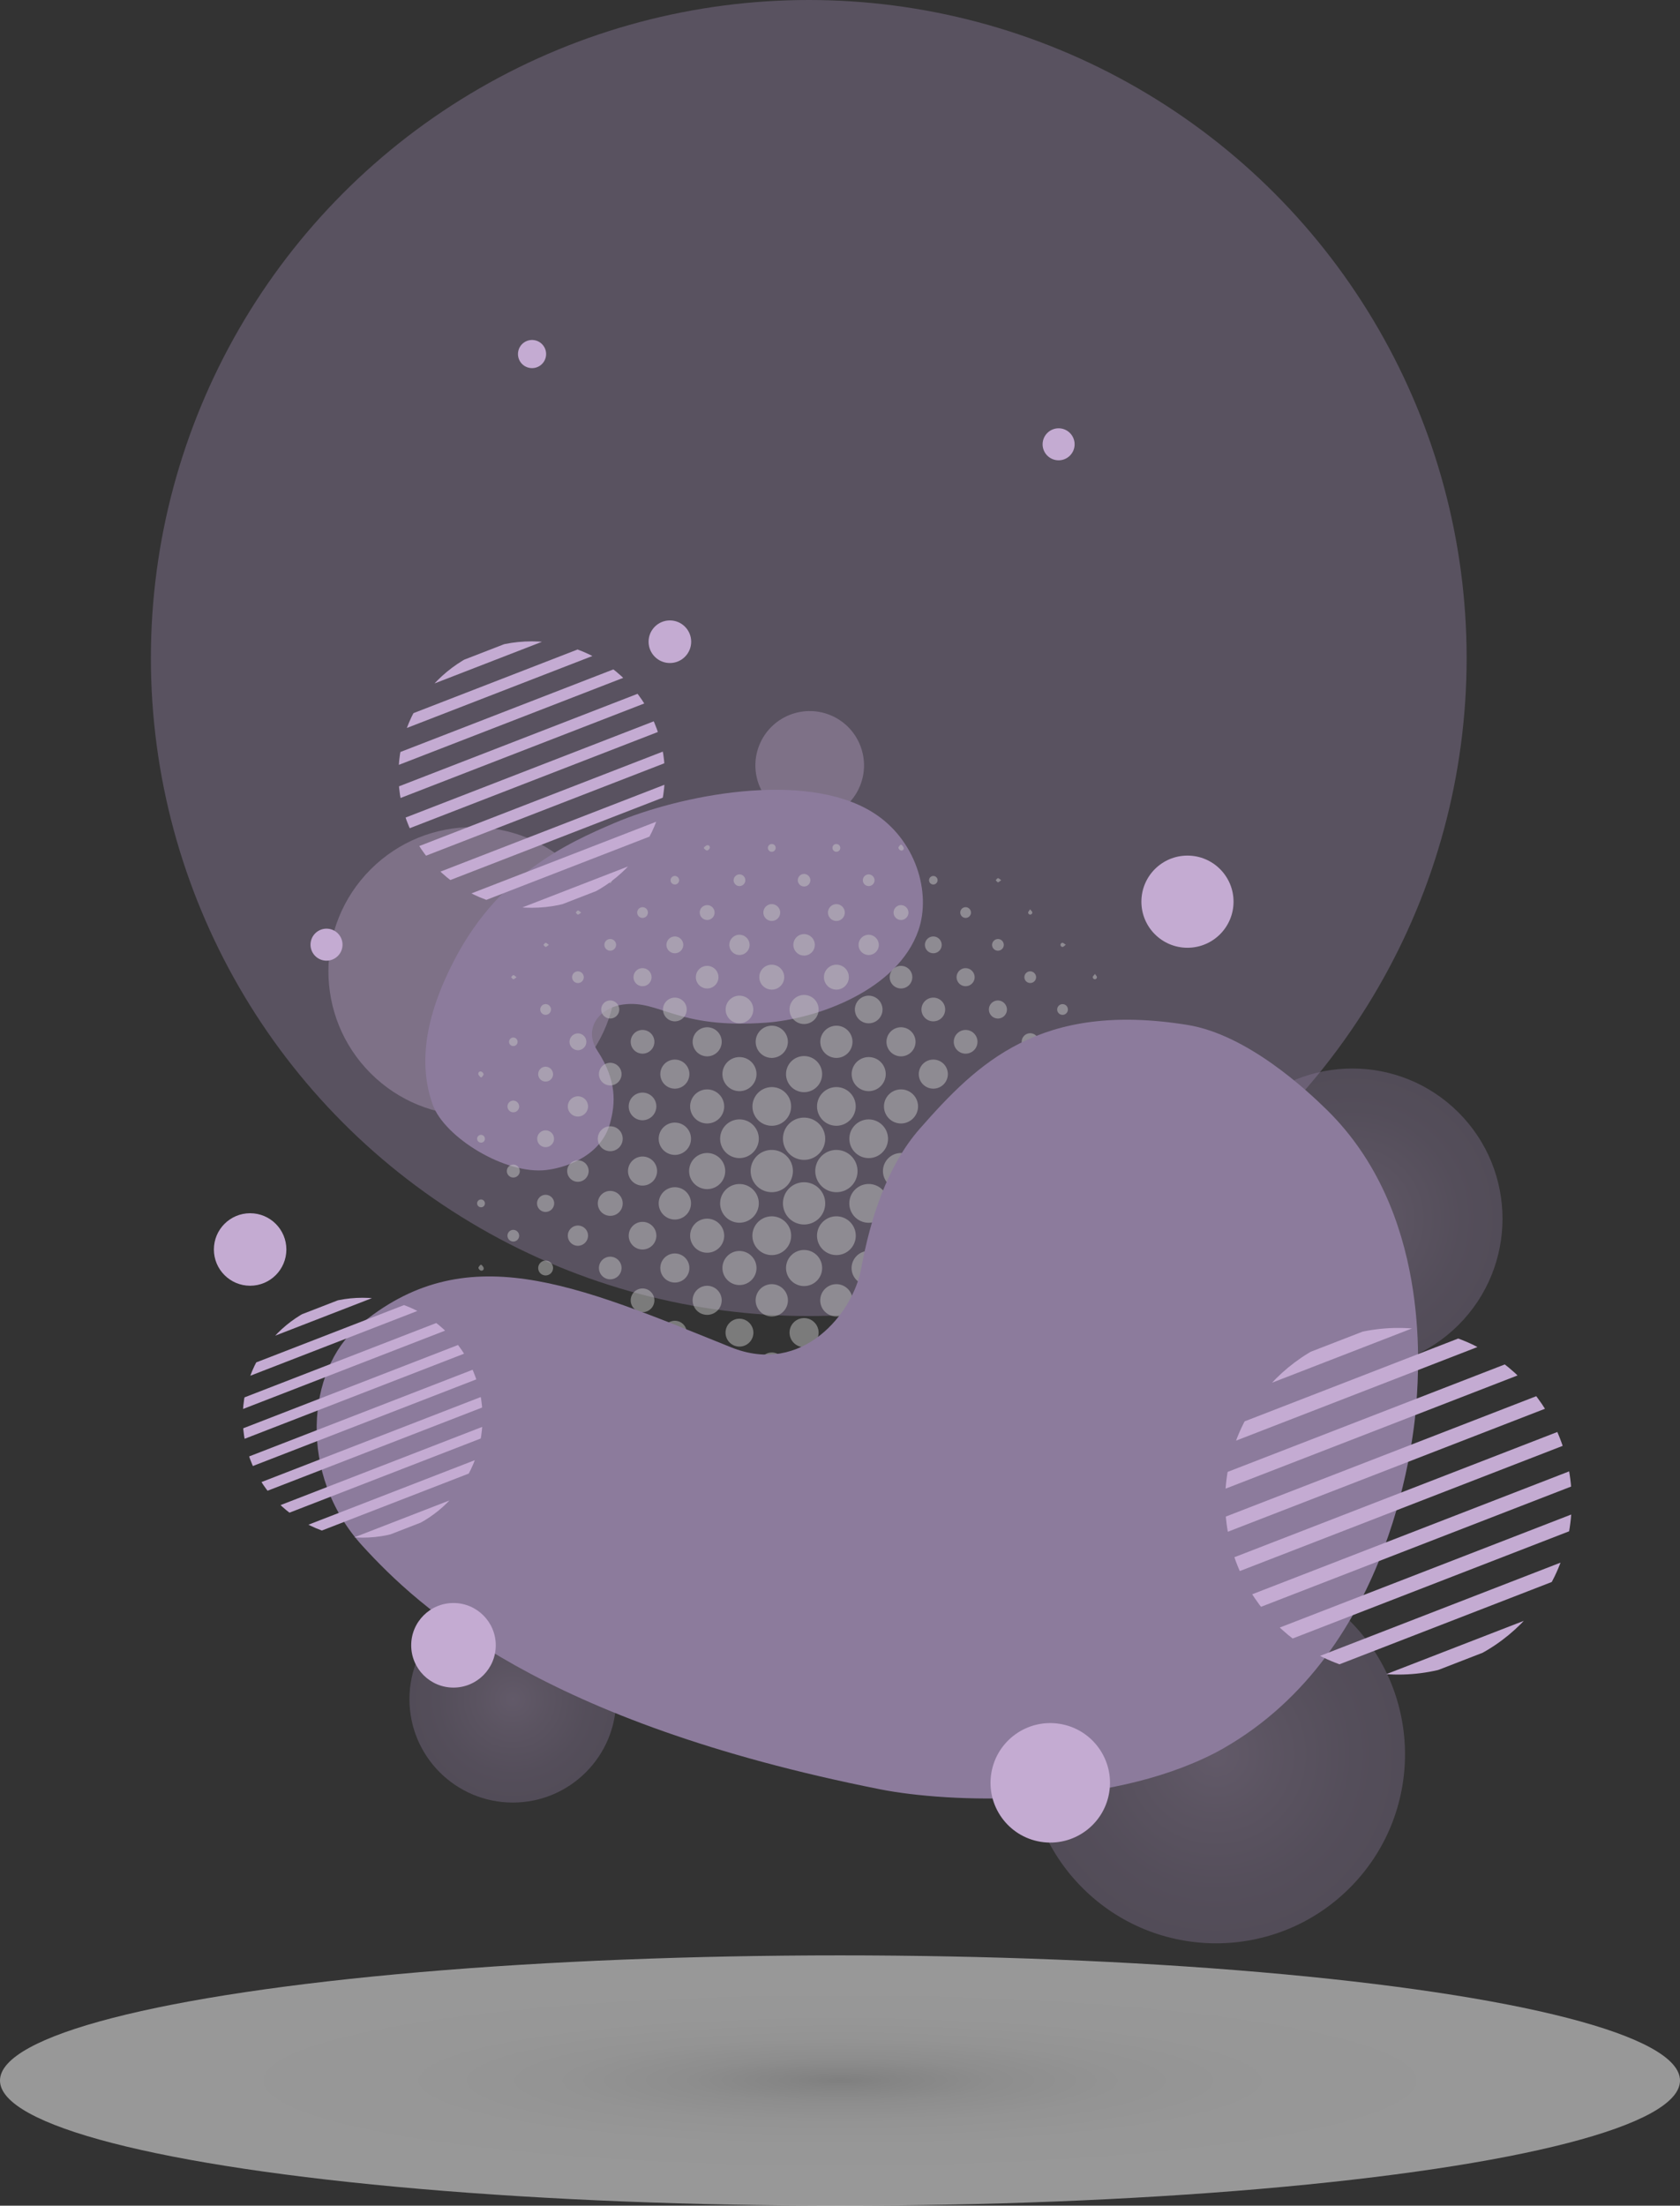 <?xml version="1.0" encoding="UTF-8"?> <svg xmlns="http://www.w3.org/2000/svg" xmlns:xlink="http://www.w3.org/1999/xlink" width="472.431" height="620.116" viewBox="0 0 472.431 620.116"><rect x="0" y="0" width="472.431" height="620.116" fill="#333333" stroke="none"/><defs><radialGradient id="radial-gradient" cx="236.215" cy="35.184" r="1586.151" gradientTransform="translate(201.032 34.403) scale(0.149 0.022)" gradientUnits="userSpaceOnUse"><stop offset="0" stop-color="#ccc"></stop><stop offset="0.06" stop-color="#d7d7d7"></stop><stop offset="0.182" stop-color="#e9e9e9"></stop><stop offset="0.33" stop-color="#f5f5f5"></stop><stop offset="0.53" stop-color="#fcfcfc"></stop><stop offset="1" stop-color="#fff"></stop></radialGradient><radialGradient id="radial-gradient-2" cx="29.06" cy="29.06" r="29.06" gradientUnits="userSpaceOnUse"><stop offset="0" stop-color="#baa2cd"></stop><stop offset="0.324" stop-color="#a691b7"></stop><stop offset="0.729" stop-color="#9280a3"></stop><stop offset="1" stop-color="#8c7b9c"></stop></radialGradient><radialGradient id="radial-gradient-3" cx="53.123" cy="53.123" r="53.123" gradientTransform="translate(53.123 -22.004) rotate(45)" xlink:href="#radial-gradient-2"></radialGradient><radialGradient id="radial-gradient-4" cx="42.226" cy="42.226" r="42.226" gradientTransform="translate(42.226 -17.49) rotate(45)" xlink:href="#radial-gradient-2"></radialGradient><radialGradient id="radial-gradient-5" cx="-801.205" cy="-1395.792" r="203.936" gradientTransform="translate(-252.727 -438.35) scale(0.765 0.765)" xlink:href="#radial-gradient-2"></radialGradient><radialGradient id="radial-gradient-6" cx="-722.376" cy="-2406.111" r="584.403" gradientTransform="translate(-272.091 -884.59) scale(0.707 0.707)" xlink:href="#radial-gradient-2"></radialGradient><clipPath id="clip-path"><circle id="Ellipse_29" data-name="Ellipse 29" cx="37.45" cy="37.45" r="37.45" fill="none"></circle></clipPath><clipPath id="clip-path-2"><circle id="Ellipse_30" data-name="Ellipse 30" cx="33.72" cy="33.72" r="33.72" fill="none"></circle></clipPath><clipPath id="clip-path-3"><circle id="Ellipse_31" data-name="Ellipse 31" cx="48.728" cy="48.728" r="48.728" fill="none"></circle></clipPath></defs><g id="bgProd2" transform="translate(-372.569 -2598)"><circle id="Ellipse_22" data-name="Ellipse 22" cx="185" cy="185" r="185" transform="translate(415 2598)" fill="rgba(179,155,202,0.3)"></circle><g id="Group_100" data-name="Group 100" transform="translate(364.219 2506.965)"><g id="Layer_4" data-name="Layer 4" transform="translate(8.35 640.784)"><ellipse id="Ellipse_23" data-name="Ellipse 23" cx="236.215" cy="35.184" rx="236.215" ry="35.184" opacity="0.5" fill="url(#radial-gradient)"></ellipse></g><g id="Layer_3" data-name="Layer 3" transform="translate(83.912 285.968)"><circle id="Ellipse_24" data-name="Ellipse 24" cx="29.06" cy="29.06" r="29.06" transform="translate(39.58 253.726)" opacity="0.35" fill="url(#radial-gradient-2)"></circle><circle id="Ellipse_25" data-name="Ellipse 25" cx="53.123" cy="53.123" r="53.123" transform="translate(191.288 298.297) rotate(-45)" opacity="0.35" fill="url(#radial-gradient-3)"></circle><circle id="Ellipse_26" data-name="Ellipse 26" cx="42.226" cy="42.226" r="42.226" transform="translate(245.013 147.702) rotate(-45)" opacity="0.35" fill="url(#radial-gradient-4)"></circle><circle id="Ellipse_27" data-name="Ellipse 27" cx="40.542" cy="40.542" r="40.542" transform="translate(0 78.156) rotate(-45)" fill="#c4abd2" opacity="0.35"></circle><circle id="Ellipse_28" data-name="Ellipse 28" cx="15.277" cy="15.277" r="15.277" transform="matrix(0.416, -0.909, 0.909, 0.416, 131.892, 27.786)" fill="#c4abd2" opacity="0.35"></circle></g><g id="Layer_2" data-name="Layer 2" transform="translate(76.611 271.35)"><path id="Path_414" data-name="Path 414" d="M327.4,477.726c17.889-7.63,53.351-14.993,72.618-2.964,12.164,7.595,16.465,22.587,12.844,33.1-5.792,16.816-28.456,24.961-42.819,26.012-25.294,1.85-29.863-6.44-40.11-5.122-6.766.87-11.469,6.726-7.345,13.033,5.509,8.424,5.08,14.805,3.513,20.462-2.332,8.413-11.2,12.229-17.831,13.047-11.511,1.419-28.667-9.138-32-18.344-5.566-15.369,1.366-31.125,5.074-38.709C293.872,492.6,313.789,483.53,327.4,477.726Z" transform="translate(-222.837 -426.671)" fill="url(#radial-gradient-5)"></path><g id="Group_92" data-name="Group 92" transform="translate(65.911 56.982)" opacity="0.5"><g id="Group_91" data-name="Group 91"><path id="Path_415" data-name="Path 415" d="M523.849,705.33a5.939,5.939,0,1,1,5.933-5.964A5.9,5.9,0,0,1,523.849,705.33Z" transform="translate(-422.814 -607.448)" fill="#c4c4c4"></path><path id="Path_416" data-name="Path 416" d="M503.645,713.645a5.939,5.939,0,1,1-5.933,5.964A5.9,5.9,0,0,1,503.645,713.645Z" transform="translate(-411.707 -618.556)" fill="#c4c4c4"></path><path id="Path_417" data-name="Path 417" d="M483.48,693.452a5.939,5.939,0,1,1-5.961,5.937A5.9,5.9,0,0,1,483.48,693.452Z" transform="translate(-400.6 -607.448)" fill="#c4c4c4"></path><path id="Path_418" data-name="Path 418" d="M503.655,673.259a5.939,5.939,0,1,1-5.943,5.954A5.9,5.9,0,0,1,503.655,673.259Z" transform="translate(-411.707 -596.34)" fill="#c4c4c4"></path><path id="Path_419" data-name="Path 419" d="M489.507,740.4a5.449,5.449,0,1,1-5.409-5.468A5.459,5.459,0,0,1,489.507,740.4Z" transform="translate(-401.2 -630.263)" fill="#c4c4c4"></path><path id="Path_420" data-name="Path 420" d="M529.892,740.34a5.448,5.448,0,1,1-5.466-5.412A5.46,5.46,0,0,1,529.892,740.34Z" transform="translate(-423.414 -630.263)" fill="#c4c4c4"></path><path id="Path_421" data-name="Path 421" d="M550.084,720.193a5.449,5.449,0,1,1-5.42-5.458A5.46,5.46,0,0,1,550.084,720.193Z" transform="translate(-434.521 -619.155)" fill="#c4c4c4"></path><path id="Path_422" data-name="Path 422" d="M463.866,685.249a5.437,5.437,0,1,1,5.451-5.441A5.467,5.467,0,0,1,463.866,685.249Z" transform="translate(-390.107 -596.955)" fill="#c4c4c4"></path><path id="Path_423" data-name="Path 423" d="M463.89,725.635a5.437,5.437,0,1,1,5.427-5.465A5.467,5.467,0,0,1,463.89,725.635Z" transform="translate(-390.107 -619.17)" fill="#c4c4c4"></path><path id="Path_424" data-name="Path 424" d="M524.491,665.057a5.437,5.437,0,1,1,5.4-5.489A5.468,5.468,0,0,1,524.491,665.057Z" transform="translate(-423.429 -585.848)" fill="#c4c4c4"></path><path id="Path_425" data-name="Path 425" d="M484.074,654.184a5.437,5.437,0,1,1-5.438,5.454A5.467,5.467,0,0,1,484.074,654.184Z" transform="translate(-401.214 -585.848)" fill="#c4c4c4"></path><path id="Path_426" data-name="Path 426" d="M550.087,679.83a5.437,5.437,0,1,1-5.438-5.454A5.467,5.467,0,0,1,550.087,679.83Z" transform="translate(-434.536 -596.955)" fill="#c4c4c4"></path><path id="Path_427" data-name="Path 427" d="M509.783,761.037a5.074,5.074,0,1,1-5.026-5.083A5.076,5.076,0,0,1,509.783,761.037Z" transform="translate(-412.765 -641.828)" fill="#c4c4c4"></path><path id="Path_428" data-name="Path 428" d="M570.36,700.458a5.074,5.074,0,1,1-5.027-5.083A5.075,5.075,0,0,1,570.36,700.458Z" transform="translate(-446.087 -608.506)" fill="#c4c4c4"></path><path id="Path_429" data-name="Path 429" d="M444.139,705.523a5.074,5.074,0,1,1,5.066-5.044A5.074,5.074,0,0,1,444.139,705.523Z" transform="translate(-379.443 -608.506)" fill="#c4c4c4"></path><path id="Path_430" data-name="Path 430" d="M504.7,644.945a5.074,5.074,0,1,1,5.081-5.028A5.074,5.074,0,0,1,504.7,644.945Z" transform="translate(-412.765 -575.184)" fill="#c4c4c4"></path><path id="Path_431" data-name="Path 431" d="M565.578,736.336a4.815,4.815,0,1,1-4.789,4.86A4.857,4.857,0,0,1,565.578,736.336Z" transform="translate(-446.404 -631.037)" fill="#c4c4c4"></path><path id="Path_432" data-name="Path 432" d="M545.423,756.529a4.815,4.815,0,1,1-4.827,4.821A4.856,4.856,0,0,1,545.423,756.529Z" transform="translate(-435.297 -642.145)" fill="#c4c4c4"></path><path id="Path_433" data-name="Path 433" d="M464.579,645.007a4.789,4.789,0,1,1,4.878-4.659A4.809,4.809,0,0,1,464.579,645.007Z" transform="translate(-390.898 -575.531)" fill="#c4c4c4"></path><path id="Path_434" data-name="Path 434" d="M545.477,645.009a4.789,4.789,0,1,1,4.754-4.786A4.816,4.816,0,0,1,545.477,645.009Z" transform="translate(-435.328 -575.532)" fill="#c4c4c4"></path><path id="Path_435" data-name="Path 435" d="M565.525,665.2a4.788,4.788,0,1,1,4.894-4.641A4.807,4.807,0,0,1,565.525,665.2Z" transform="translate(-446.434 -586.639)" fill="#c4c4c4"></path><path id="Path_436" data-name="Path 436" d="M449.265,660.519a4.788,4.788,0,1,1-4.641-4.893A4.807,4.807,0,0,1,449.265,660.519Z" transform="translate(-379.79 -586.638)" fill="#c4c4c4"></path><path id="Path_437" data-name="Path 437" d="M469.461,761.346a4.789,4.789,0,1,1-4.78-4.76A4.817,4.817,0,0,1,469.461,761.346Z" transform="translate(-390.898 -642.176)" fill="#c4c4c4"></path><path id="Path_438" data-name="Path 438" d="M449.266,741.279a4.788,4.788,0,1,1-4.652-4.883A4.809,4.809,0,0,1,449.266,741.279Z" transform="translate(-379.79 -631.068)" fill="#c4c4c4"></path><path id="Path_439" data-name="Path 439" d="M424.621,685.449a4.541,4.541,0,1,1,4.51-4.533A4.546,4.546,0,0,1,424.621,685.449Z" transform="translate(-368.987 -598.051)" fill="#c4c4c4"></path><path id="Path_440" data-name="Path 440" d="M586.108,676.368a4.541,4.541,0,1,1-4.517,4.526A4.547,4.547,0,0,1,586.108,676.368Z" transform="translate(-457.847 -598.051)" fill="#c4c4c4"></path><path id="Path_441" data-name="Path 441" d="M525.531,777.331a4.541,4.541,0,1,1-4.518,4.526A4.547,4.547,0,0,1,525.531,777.331Z" transform="translate(-424.524 -653.588)" fill="#c4c4c4"></path><path id="Path_442" data-name="Path 442" d="M424.562,716.753a4.54,4.54,0,1,1-4.512,4.532A4.547,4.547,0,0,1,424.562,716.753Z" transform="translate(-368.987 -620.265)" fill="#c4c4c4"></path><path id="Path_443" data-name="Path 443" d="M590.672,721.315a4.54,4.54,0,1,1-4.482-4.562A4.547,4.547,0,0,1,590.672,721.315Z" transform="translate(-457.847 -620.265)" fill="#c4c4c4"></path><path id="Path_444" data-name="Path 444" d="M489.709,781.873a4.54,4.54,0,1,1-4.5-4.542A4.547,4.547,0,0,1,489.709,781.873Z" transform="translate(-402.31 -653.588)" fill="#c4c4c4"></path><path id="Path_445" data-name="Path 445" d="M485.194,624.875a4.526,4.526,0,1,1,4.518-4.534A4.561,4.561,0,0,1,485.194,624.875Z" transform="translate(-402.327 -564.746)" fill="#c4c4c4"></path><path id="Path_446" data-name="Path 446" d="M525.582,615.823a4.526,4.526,0,1,1-4.536,4.516A4.56,4.56,0,0,1,525.582,615.823Z" transform="translate(-424.543 -564.746)" fill="#c4c4c4"></path><path id="Path_447" data-name="Path 447" d="M590.773,762.267a4.086,4.086,0,1,1-4.053-4.119A4.095,4.095,0,0,1,590.773,762.267Z" transform="translate(-458.402 -643.036)" fill="#c4c4c4"></path><path id="Path_448" data-name="Path 448" d="M570.58,620.9a4.086,4.086,0,1,1-4.075-4.1A4.1,4.1,0,0,1,570.58,620.9Z" transform="translate(-447.295 -565.284)" fill="#c4c4c4"></path><path id="Path_449" data-name="Path 449" d="M610.965,701.666a4.086,4.086,0,1,1-4.077-4.1A4.095,4.095,0,0,1,610.965,701.666Z" transform="translate(-469.51 -609.714)" fill="#c4c4c4"></path><path id="Path_450" data-name="Path 450" d="M429.232,641.112a4.086,4.086,0,1,1-4.053-4.119A4.094,4.094,0,0,1,429.232,641.112Z" transform="translate(-369.543 -576.391)" fill="#c4c4c4"></path><path id="Path_451" data-name="Path 451" d="M566.482,786.513a4.086,4.086,0,1,1,4.1-4.073A4.095,4.095,0,0,1,566.482,786.513Z" transform="translate(-447.295 -654.143)" fill="#c4c4c4"></path><path id="Path_452" data-name="Path 452" d="M449.425,782.453a4.086,4.086,0,1,1-4.061-4.112A4.094,4.094,0,0,1,449.425,782.453Z" transform="translate(-380.651 -654.143)" fill="#c4c4c4"></path><path id="Path_453" data-name="Path 453" d="M445.3,624.972a4.086,4.086,0,1,1,4.129-4.043A4.095,4.095,0,0,1,445.3,624.972Z" transform="translate(-380.65 -565.284)" fill="#c4c4c4"></path><path id="Path_454" data-name="Path 454" d="M505.883,604.78A4.086,4.086,0,1,1,510,600.727,4.1,4.1,0,0,1,505.883,604.78Z" transform="translate(-413.972 -554.177)" fill="#c4c4c4"></path><path id="Path_455" data-name="Path 455" d="M590.773,641.091a4.086,4.086,0,1,1-4.074-4.1A4.094,4.094,0,0,1,590.773,641.091Z" transform="translate(-458.402 -576.391)" fill="#c4c4c4"></path><path id="Path_456" data-name="Path 456" d="M404.983,697.571a4.086,4.086,0,1,1-4.116,4.057A4.094,4.094,0,0,1,404.983,697.571Z" transform="translate(-358.435 -609.714)" fill="#c4c4c4"></path><path id="Path_457" data-name="Path 457" d="M510,802.629a4.086,4.086,0,1,1-4.077-4.1A4.095,4.095,0,0,1,510,802.629Z" transform="translate(-413.972 -665.251)" fill="#c4c4c4"></path><path id="Path_458" data-name="Path 458" d="M429.232,762.277a4.086,4.086,0,1,1-4.043-4.129A4.095,4.095,0,0,1,429.232,762.277Z" transform="translate(-369.543 -643.036)" fill="#c4c4c4"></path><path id="Path_459" data-name="Path 459" d="M550.425,802.866a3.915,3.915,0,1,1-3.859-3.951A3.954,3.954,0,0,1,550.425,802.866Z" transform="translate(-436.396 -665.46)" fill="#c4c4c4"></path><path id="Path_460" data-name="Path 460" d="M469.655,802.829a3.915,3.915,0,1,1-3.9-3.914A3.954,3.954,0,0,1,469.655,802.829Z" transform="translate(-391.967 -665.46)" fill="#c4c4c4"></path><path id="Path_461" data-name="Path 461" d="M611,742.285a3.915,3.915,0,1,1-3.861-3.949A3.954,3.954,0,0,1,611,742.285Z" transform="translate(-469.718 -632.138)" fill="#c4c4c4"></path><path id="Path_462" data-name="Path 462" d="M550.432,600.936a3.886,3.886,0,1,1-3.907-3.884A3.919,3.919,0,0,1,550.432,600.936Z" transform="translate(-436.431 -554.421)" fill="#c4c4c4"></path><path id="Path_463" data-name="Path 463" d="M469.662,600.933a3.886,3.886,0,1,1-3.909-3.882A3.919,3.919,0,0,1,469.662,600.933Z" transform="translate(-392.002 -554.421)" fill="#c4c4c4"></path><path id="Path_464" data-name="Path 464" d="M405.179,665.4a3.886,3.886,0,1,1,3.9-3.886A3.917,3.917,0,0,1,405.179,665.4Z" transform="translate(-358.68 -587.742)" fill="#c4c4c4"></path><path id="Path_465" data-name="Path 465" d="M611.009,661.524a3.886,3.886,0,1,1-3.9-3.894A3.918,3.918,0,0,1,611.009,661.524Z" transform="translate(-469.754 -587.743)" fill="#c4c4c4"></path><path id="Path_466" data-name="Path 466" d="M405.173,746.171a3.887,3.887,0,1,1,3.911-3.881A3.918,3.918,0,0,1,405.173,746.171Z" transform="translate(-358.679 -632.172)" fill="#c4c4c4"></path><path id="Path_467" data-name="Path 467" d="M388.976,682.186a3.5,3.5,0,1,1-3.494-3.51A3.47,3.47,0,0,1,388.976,682.186Z" transform="translate(-348.042 -599.32)" fill="#c4c4c4"></path><path id="Path_468" data-name="Path 468" d="M627.772,678.676a3.5,3.5,0,1,1-3.488,3.516A3.471,3.471,0,0,1,627.772,678.676Z" transform="translate(-481.331 -599.32)" fill="#c4c4c4"></path><path id="Path_469" data-name="Path 469" d="M631.288,722.572a3.5,3.5,0,1,1-3.494-3.511A3.47,3.47,0,0,1,631.288,722.572Z" transform="translate(-481.331 -621.535)" fill="#c4c4c4"></path><path id="Path_470" data-name="Path 470" d="M385.471,726.065a3.5,3.5,0,1,1,3.506-3.5A3.47,3.47,0,0,1,385.471,726.065Z" transform="translate(-348.042 -621.535)" fill="#c4c4c4"></path><path id="Path_471" data-name="Path 471" d="M489.939,823.513a3.5,3.5,0,1,1-3.516-3.489A3.47,3.47,0,0,1,489.939,823.513Z" transform="translate(-403.579 -677.072)" fill="#c4c4c4"></path><path id="Path_472" data-name="Path 472" d="M526.787,820.024a3.5,3.5,0,1,1-3.466,3.538A3.471,3.471,0,0,1,526.787,820.024Z" transform="translate(-425.794 -677.072)" fill="#c4c4c4"></path><path id="Path_473" data-name="Path 473" d="M486.412,577.713a3.5,3.5,0,1,1-3.477,3.527A3.47,3.47,0,0,1,486.412,577.713Z" transform="translate(-403.579 -543.783)" fill="#c4c4c4"></path><path id="Path_474" data-name="Path 474" d="M530.325,581.249a3.5,3.5,0,1,1-3.468-3.536A3.471,3.471,0,0,1,530.325,581.249Z" transform="translate(-425.794 -543.783)" fill="#c4c4c4"></path><path id="Path_475" data-name="Path 475" d="M590.941,601.613a3.332,3.332,0,1,1-3.3-3.329A3.328,3.328,0,0,1,590.941,601.613Z" transform="translate(-459.324 -555.099)" fill="#c4c4c4"></path><path id="Path_476" data-name="Path 476" d="M607.769,625.14a3.332,3.332,0,1,1,3.365-3.262A3.331,3.331,0,0,1,607.769,625.14Z" transform="translate(-470.431 -566.206)" fill="#c4c4c4"></path><path id="Path_477" data-name="Path 477" d="M611.133,783.317a3.332,3.332,0,1,1-3.326-3.3A3.327,3.327,0,0,1,611.133,783.317Z" transform="translate(-470.431 -655.065)" fill="#c4c4c4"></path><path id="Path_478" data-name="Path 478" d="M590.941,803.532a3.332,3.332,0,1,1-3.3-3.322A3.327,3.327,0,0,1,590.941,803.532Z" transform="translate(-459.324 -666.173)" fill="#c4c4c4"></path><path id="Path_479" data-name="Path 479" d="M405.88,618.476a3.332,3.332,0,1,1-3.337,3.289A3.328,3.328,0,0,1,405.88,618.476Z" transform="translate(-359.357 -566.206)" fill="#c4c4c4"></path><path id="Path_480" data-name="Path 480" d="M426.044,604.948a3.332,3.332,0,1,1,3.355-3.271A3.329,3.329,0,0,1,426.044,604.948Z" transform="translate(-370.464 -555.099)" fill="#c4c4c4"></path><path id="Path_481" data-name="Path 481" d="M426.084,800.21a3.332,3.332,0,1,1-3.348,3.278A3.328,3.328,0,0,1,426.084,800.21Z" transform="translate(-370.465 -666.173)" fill="#c4c4c4"></path><path id="Path_482" data-name="Path 482" d="M405.891,780.017a3.332,3.332,0,1,1-3.348,3.279A3.329,3.329,0,0,1,405.891,780.017Z" transform="translate(-359.357 -655.065)" fill="#c4c4c4"></path><path id="Path_483" data-name="Path 483" d="M385.87,766.523a3.178,3.178,0,1,1,3.179-3.177A3.186,3.186,0,0,1,385.87,766.523Z" transform="translate(-348.438 -644.146)" fill="#c4c4c4"></path><path id="Path_484" data-name="Path 484" d="M631.36,763.346a3.178,3.178,0,1,1-3.177-3.179A3.186,3.186,0,0,1,631.36,763.346Z" transform="translate(-481.727 -644.146)" fill="#c4c4c4"></path><path id="Path_485" data-name="Path 485" d="M385.87,645.367a3.178,3.178,0,1,1,3.179-3.177A3.186,3.186,0,0,1,385.87,645.367Z" transform="translate(-348.438 -577.502)" fill="#c4c4c4"></path><path id="Path_486" data-name="Path 486" d="M628.15,645.367a3.178,3.178,0,1,1,3.21-3.146A3.188,3.188,0,0,1,628.15,645.367Z" transform="translate(-481.727 -577.501)" fill="#c4c4c4"></path><path id="Path_487" data-name="Path 487" d="M567.611,584.79a3.178,3.178,0,1,1,3.172-3.184A3.186,3.186,0,0,1,567.611,584.79Z" transform="translate(-448.405 -544.18)" fill="#c4c4c4"></path><path id="Path_488" data-name="Path 488" d="M449.626,581.574a3.178,3.178,0,1,1-3.215-3.14A3.188,3.188,0,0,1,449.626,581.574Z" transform="translate(-381.76 -544.18)" fill="#c4c4c4"></path><path id="Path_489" data-name="Path 489" d="M449.627,823.921a3.178,3.178,0,1,1-3.18-3.176A3.186,3.186,0,0,1,449.627,823.921Z" transform="translate(-381.761 -677.469)" fill="#c4c4c4"></path><path id="Path_490" data-name="Path 490" d="M567.578,827.1a3.178,3.178,0,1,1,3.2-3.152A3.188,3.188,0,0,1,567.578,827.1Z" transform="translate(-448.405 -677.469)" fill="#c4c4c4"></path><path id="Path_491" data-name="Path 491" d="M651.589,702.963a3.017,3.017,0,1,1-3.037-3.016A3.043,3.043,0,0,1,651.589,702.963Z" transform="translate(-493.031 -611.021)" fill="#c4c4c4"></path><path id="Path_492" data-name="Path 492" d="M365.839,705.98a3.017,3.017,0,1,1,3.052-3A3.046,3.046,0,0,1,365.839,705.98Z" transform="translate(-337.527 -611.02)" fill="#c4c4c4"></path><path id="Path_493" data-name="Path 493" d="M510.24,561.594a3.017,3.017,0,1,1-3.057-3A3.043,3.043,0,0,1,510.24,561.594Z" transform="translate(-415.279 -533.269)" fill="#c4c4c4"></path><path id="Path_494" data-name="Path 494" d="M507.187,847.328a3.017,3.017,0,1,1,3.053-3A3.046,3.046,0,0,1,507.187,847.328Z" transform="translate(-415.279 -688.772)" fill="#c4c4c4"></path><path id="Path_495" data-name="Path 495" d="M547.792,847.361a2.872,2.872,0,1,1,2.866-2.9A2.887,2.887,0,0,1,547.792,847.361Z" transform="translate(-437.672 -688.95)" fill="#c4c4c4"></path><path id="Path_496" data-name="Path 496" d="M648.759,746.4a2.845,2.845,0,1,1,2.868-2.821A2.887,2.887,0,0,1,648.759,746.4Z" transform="translate(-493.242 -633.446)" fill="#c4c4c4"></path><path id="Path_497" data-name="Path 497" d="M469.894,844.516a2.845,2.845,0,1,1-2.852-2.838A2.885,2.885,0,0,1,469.894,844.516Z" transform="translate(-393.275 -688.983)" fill="#c4c4c4"></path><path id="Path_498" data-name="Path 498" d="M469.894,561.834a2.845,2.845,0,1,1-2.837-2.853A2.885,2.885,0,0,1,469.894,561.834Z" transform="translate(-393.275 -533.479)" fill="#c4c4c4"></path><path id="Path_499" data-name="Path 499" d="M366.078,665.634a2.845,2.845,0,1,1,2.853-2.837A2.885,2.885,0,0,1,366.078,665.634Z" transform="translate(-337.738 -589.016)" fill="#c4c4c4"></path><path id="Path_500" data-name="Path 500" d="M648.891,659.946a2.844,2.844,0,1,1-2.953,2.732A2.881,2.881,0,0,1,648.891,659.946Z" transform="translate(-493.241 -589.015)" fill="#c4c4c4"></path><path id="Path_501" data-name="Path 501" d="M550.663,561.8a2.845,2.845,0,1,1-2.875-2.815A2.887,2.887,0,0,1,550.663,561.8Z" transform="translate(-437.705 -533.479)" fill="#c4c4c4"></path><path id="Path_502" data-name="Path 502" d="M366.068,746.4a2.845,2.845,0,1,1,2.862-2.827A2.886,2.886,0,0,1,366.068,746.4Z" transform="translate(-337.738 -633.446)" fill="#c4c4c4"></path><path id="Path_503" data-name="Path 503" d="M631.5,804.482a2.537,2.537,0,1,1-2.531-2.5A2.575,2.575,0,0,1,631.5,804.482Z" transform="translate(-482.511 -667.145)" fill="#c4c4c4"></path><path id="Path_504" data-name="Path 504" d="M389.192,804.521a2.536,2.536,0,1,1-2.492-2.543A2.574,2.574,0,0,1,389.192,804.521Z" transform="translate(-349.223 -667.145)" fill="#c4c4c4"></path><path id="Path_505" data-name="Path 505" d="M409.384,824.687a2.537,2.537,0,1,1-2.518-2.517A2.579,2.579,0,0,1,409.384,824.687Z" transform="translate(-360.33 -678.252)" fill="#c4c4c4"></path><path id="Path_506" data-name="Path 506" d="M611.31,582.393a2.537,2.537,0,1,1-2.5-2.534A2.574,2.574,0,0,1,611.31,582.393Z" transform="translate(-471.404 -544.963)" fill="#c4c4c4"></path><path id="Path_507" data-name="Path 507" d="M389.192,602.584a2.536,2.536,0,1,1-2.5-2.533A2.575,2.575,0,0,1,389.192,602.584Z" transform="translate(-349.223 -556.071)" fill="#c4c4c4"></path><path id="Path_508" data-name="Path 508" d="M608.808,822.169a2.537,2.537,0,1,1-2.571,2.463A2.578,2.578,0,0,1,608.808,822.169Z" transform="translate(-471.403 -678.252)" fill="#c4c4c4"></path><path id="Path_509" data-name="Path 509" d="M409.384,582.409a2.537,2.537,0,1,1-2.484-2.552A2.576,2.576,0,0,1,409.384,582.409Z" transform="translate(-360.33 -544.962)" fill="#c4c4c4"></path><path id="Path_510" data-name="Path 510" d="M631.5,602.553a2.537,2.537,0,1,1-2.534-2.5A2.574,2.574,0,0,1,631.5,602.553Z" transform="translate(-482.511 -556.071)" fill="#c4c4c4"></path><path id="Path_511" data-name="Path 511" d="M651.724,622.942a2.408,2.408,0,1,1-2.4-2.413A2.439,2.439,0,0,1,651.724,622.942Z" transform="translate(-493.776 -567.335)" fill="#c4c4c4"></path><path id="Path_512" data-name="Path 512" d="M346.4,726.309a2.408,2.408,0,1,1,2.433-2.383A2.436,2.436,0,0,1,346.4,726.309Z" transform="translate(-327.165 -622.873)" fill="#c4c4c4"></path><path id="Path_513" data-name="Path 513" d="M366.6,782.07a2.408,2.408,0,1,1-2.389,2.427A2.436,2.436,0,0,1,366.6,782.07Z" transform="translate(-338.272 -656.194)" fill="#c4c4c4"></path><path id="Path_514" data-name="Path 514" d="M669.529,726.309a2.408,2.408,0,1,1,2.387-2.429A2.436,2.436,0,0,1,669.529,726.309Z" transform="translate(-504.883 -622.873)" fill="#c4c4c4"></path><path id="Path_515" data-name="Path 515" d="M528.167,862.841a2.408,2.408,0,1,1-2.415,2.4A2.438,2.438,0,0,1,528.167,862.841Z" transform="translate(-427.131 -700.625)" fill="#c4c4c4"></path><path id="Path_516" data-name="Path 516" d="M487.8,862.841a2.408,2.408,0,1,1-2.435,2.381A2.437,2.437,0,0,1,487.8,862.841Z" transform="translate(-404.916 -700.624)" fill="#c4c4c4"></path><path id="Path_517" data-name="Path 517" d="M588.845,842.649a2.409,2.409,0,1,1-2.515,2.3A2.439,2.439,0,0,1,588.845,842.649Z" transform="translate(-460.452 -689.516)" fill="#c4c4c4"></path><path id="Path_518" data-name="Path 518" d="M427.16,842.648a2.409,2.409,0,1,1-2.371,2.445A2.439,2.439,0,0,1,427.16,842.648Z" transform="translate(-371.594 -689.516)" fill="#c4c4c4"></path><path id="Path_519" data-name="Path 519" d="M669.522,681.107A2.408,2.408,0,1,1,667.1,683.5,2.437,2.437,0,0,1,669.522,681.107Z" transform="translate(-504.883 -600.657)" fill="#c4c4c4"></path><path id="Path_520" data-name="Path 520" d="M649.335,782.07a2.408,2.408,0,1,1-2.427,2.39A2.437,2.437,0,0,1,649.335,782.07Z" transform="translate(-493.776 -656.194)" fill="#c4c4c4"></path><path id="Path_521" data-name="Path 521" d="M591.154,562.522a2.359,2.359,0,1,1-2.253-2.46A2.374,2.374,0,0,1,591.154,562.522Z" transform="translate(-460.513 -534.072)" fill="#c4c4c4"></path><path id="Path_522" data-name="Path 522" d="M366.693,620.635a2.361,2.361,0,1,1-2.376,2.345A2.38,2.38,0,0,1,366.693,620.635Z" transform="translate(-338.33 -567.393)" fill="#c4c4c4"></path><path id="Path_523" data-name="Path 523" d="M490.194,542.26a2.361,2.361,0,1,1-2.326-2.4A2.381,2.381,0,0,1,490.194,542.26Z" transform="translate(-404.974 -522.964)" fill="#c4c4c4"></path><path id="Path_524" data-name="Path 524" d="M429.616,562.415a2.361,2.361,0,1,1-2.363-2.357A2.38,2.38,0,0,1,429.616,562.415Z" transform="translate(-371.652 -534.072)" fill="#c4c4c4"></path><path id="Path_525" data-name="Path 525" d="M348.846,683.566a2.361,2.361,0,1,1-2.369-2.353A2.381,2.381,0,0,1,348.846,683.566Z" transform="translate(-327.223 -600.716)" fill="#c4c4c4"></path><path id="Path_526" data-name="Path 526" d="M530.579,542.241a2.361,2.361,0,1,1-2.345-2.376A2.38,2.38,0,0,1,530.579,542.241Z" transform="translate(-427.19 -522.964)" fill="#c4c4c4"></path><path id="Path_527" data-name="Path 527" d="M346.808,762.589a2.088,2.088,0,1,1-2.078,2.079A2.127,2.127,0,0,1,346.808,762.589Z" transform="translate(-327.556 -645.479)" fill="#c4c4c4"></path><path id="Path_528" data-name="Path 528" d="M671.988,764.65a2.088,2.088,0,1,1-2.1-2.061A2.128,2.128,0,0,1,671.988,764.65Z" transform="translate(-505.274 -645.479)" fill="#c4c4c4"></path><path id="Path_529" data-name="Path 529" d="M571.025,542.555a2.088,2.088,0,1,1-2.073-2.085A2.127,2.127,0,0,1,571.025,542.555Z" transform="translate(-449.737 -523.297)" fill="#c4c4c4"></path><path id="Path_530" data-name="Path 530" d="M447.756,867.727a2.089,2.089,0,1,1,2.114-2.044A2.127,2.127,0,0,1,447.756,867.727Z" transform="translate(-383.093 -701.014)" fill="#c4c4c4"></path><path id="Path_531" data-name="Path 531" d="M348.907,643.5a2.088,2.088,0,1,1-2.094-2.064A2.128,2.128,0,0,1,348.907,643.5Z" transform="translate(-327.556 -578.834)" fill="#c4c4c4"></path><path id="Path_532" data-name="Path 532" d="M669.862,645.608a2.089,2.089,0,1,1,2.125-2.032A2.128,2.128,0,0,1,669.862,645.608Z" transform="translate(-505.274 -578.833)" fill="#c4c4c4"></path><path id="Path_533" data-name="Path 533" d="M571.024,865.669a2.089,2.089,0,1,1-2.04-2.118A2.127,2.127,0,0,1,571.024,865.669Z" transform="translate(-449.736 -701.015)" fill="#c4c4c4"></path><path id="Path_534" data-name="Path 534" d="M445.693,542.562a2.088,2.088,0,1,1,2.073,2.085A2.127,2.127,0,0,1,445.693,542.562Z" transform="translate(-383.093 -523.297)" fill="#c4c4c4"></path><path id="Path_535" data-name="Path 535" d="M328.775,704.424a1.815,1.815,0,1,1-1.843-1.805A1.829,1.829,0,0,1,328.775,704.424Z" transform="translate(-316.783 -612.49)" fill="#c4c4c4"></path><path id="Path_536" data-name="Path 536" d="M690.418,702.619a1.815,1.815,0,1,1-1.806,1.842A1.829,1.829,0,0,1,690.418,702.619Z" transform="translate(-516.716 -612.491)" fill="#c4c4c4"></path><path id="Path_537" data-name="Path 537" d="M510.508,886.149a1.815,1.815,0,1,1-1.851-1.8A1.829,1.829,0,0,1,510.508,886.149Z" transform="translate(-416.75 -712.457)" fill="#c4c4c4"></path><path id="Path_538" data-name="Path 538" d="M510.52,522.758A1.761,1.761,0,1,1,508.789,521,1.781,1.781,0,0,1,510.52,522.758Z" transform="translate(-416.815 -512.589)" fill="#c4c4c4"></path><path id="Path_539" data-name="Path 539" d="M651.894,825.793a1.643,1.643,0,1,1-1.649-1.637A1.681,1.681,0,0,1,651.894,825.793Z" transform="translate(-494.711 -679.345)" fill="#c4c4c4"></path><path id="Path_540" data-name="Path 540" d="M389.391,846a1.643,1.643,0,1,1-1.639-1.648A1.682,1.682,0,0,1,389.391,846Z" transform="translate(-350.315 -690.452)" fill="#c4c4c4"></path><path id="Path_541" data-name="Path 541" d="M631.7,846.017a1.644,1.644,0,1,1-1.617-1.669A1.681,1.681,0,0,1,631.7,846.017Z" transform="translate(-483.603 -690.452)" fill="#c4c4c4"></path><path id="Path_542" data-name="Path 542" d="M468.5,521.267a1.643,1.643,0,1,1-1.625,1.661A1.682,1.682,0,0,1,468.5,521.267Z" transform="translate(-394.744 -512.734)" fill="#c4c4c4"></path><path id="Path_543" data-name="Path 543" d="M550.931,522.886a1.643,1.643,0,1,1-1.667-1.619A1.681,1.681,0,0,1,550.931,522.886Z" transform="translate(-439.174 -512.733)" fill="#c4c4c4"></path><path id="Path_544" data-name="Path 544" d="M470.161,886.373a1.643,1.643,0,1,1-1.647-1.639A1.681,1.681,0,0,1,470.161,886.373Z" transform="translate(-394.745 -712.667)" fill="#c4c4c4"></path><path id="Path_545" data-name="Path 545" d="M550.931,886.4a1.643,1.643,0,1,1-1.622-1.664A1.681,1.681,0,0,1,550.931,886.4Z" transform="translate(-439.174 -712.667)" fill="#c4c4c4"></path><path id="Path_546" data-name="Path 546" d="M328.813,664.276a1.643,1.643,0,1,1-1.625-1.662A1.682,1.682,0,0,1,328.813,664.276Z" transform="translate(-316.992 -590.485)" fill="#c4c4c4"></path><path id="Path_547" data-name="Path 547" d="M328.812,745.054a1.644,1.644,0,1,1-1.617-1.669A1.682,1.682,0,0,1,328.812,745.054Z" transform="translate(-316.992 -634.915)" fill="#c4c4c4"></path><path id="Path_548" data-name="Path 548" d="M690.644,743.385a1.643,1.643,0,1,1-1.651,1.636A1.676,1.676,0,0,1,690.644,743.385Z" transform="translate(-516.926 -634.915)" fill="#c4c4c4"></path><path id="Path_549" data-name="Path 549" d="M651.894,583.509a1.643,1.643,0,1,1-1.622-1.664A1.681,1.681,0,0,1,651.894,583.509Z" transform="translate(-494.711 -546.056)" fill="#c4c4c4"></path><path id="Path_550" data-name="Path 550" d="M369.2,583.5a1.643,1.643,0,1,1-1.636-1.65A1.676,1.676,0,0,1,369.2,583.5Z" transform="translate(-339.207 -546.056)" fill="#c4c4c4"></path><path id="Path_551" data-name="Path 551" d="M630.04,561.652a1.643,1.643,0,1,1-1.625,1.661A1.682,1.682,0,0,1,630.04,561.652Z" transform="translate(-483.603 -534.948)" fill="#c4c4c4"></path><path id="Path_552" data-name="Path 552" d="M387.726,564.938a1.643,1.643,0,1,1,1.665-1.622A1.681,1.681,0,0,1,387.726,564.938Z" transform="translate(-350.314 -534.948)" fill="#c4c4c4"></path><path id="Path_553" data-name="Path 553" d="M692.28,664.265a1.643,1.643,0,1,1-1.636-1.65A1.676,1.676,0,0,1,692.28,664.265Z" transform="translate(-516.926 -590.486)" fill="#c4c4c4"></path><path id="Path_554" data-name="Path 554" d="M369.2,825.817a1.643,1.643,0,1,1-1.625-1.662A1.682,1.682,0,0,1,369.2,825.817Z" transform="translate(-339.207 -679.345)" fill="#c4c4c4"></path><path id="Path_555" data-name="Path 555" d="M670.618,602.341a1.507,1.507,0,1,1-1.514,1.48A1.527,1.527,0,0,1,670.618,602.341Z" transform="translate(-505.986 -557.33)" fill="#c4c4c4"></path><path id="Path_556" data-name="Path 556" d="M408.14,541.763a1.507,1.507,0,1,1-1.54,1.454A1.529,1.529,0,0,1,408.14,541.763Z" transform="translate(-361.588 -524.008)" fill="#c4c4c4"></path><path id="Path_557" data-name="Path 557" d="M347.531,807.279a1.507,1.507,0,1,1,1.5-1.489A1.528,1.528,0,0,1,347.531,807.279Z" transform="translate(-328.267 -668.404)" fill="#c4c4c4"></path><path id="Path_558" data-name="Path 558" d="M670.623,804.267a1.507,1.507,0,1,1-1.518,1.476A1.527,1.527,0,0,1,670.623,804.267Z" transform="translate(-505.986 -668.404)" fill="#c4c4c4"></path><path id="Path_559" data-name="Path 559" d="M611.539,866.349a1.507,1.507,0,1,1-1.491-1.5A1.528,1.528,0,0,1,611.539,866.349Z" transform="translate(-472.663 -701.727)" fill="#c4c4c4"></path><path id="Path_560" data-name="Path 560" d="M347.493,605.352a1.507,1.507,0,1,1,1.542-1.451A1.528,1.528,0,0,1,347.493,605.352Z" transform="translate(-328.267 -557.329)" fill="#c4c4c4"></path><path id="Path_561" data-name="Path 561" d="M408.1,867.857a1.507,1.507,0,1,1,1.511-1.483A1.527,1.527,0,0,1,408.1,867.857Z" transform="translate(-361.589 -701.726)" fill="#c4c4c4"></path><path id="Path_562" data-name="Path 562" d="M611.54,543.243a1.506,1.506,0,1,1-1.515-1.479A1.529,1.529,0,0,1,611.54,543.243Z" transform="translate(-472.664 -524.009)" fill="#c4c4c4"></path><path id="Path_563" data-name="Path 563" d="M429.874,523.447a1.2,1.2,0,1,1-1.2-1.2A1.223,1.223,0,0,1,429.874,523.447Z" transform="translate(-373.069 -513.274)" fill="#c4c4c4"></path><path id="Path_564" data-name="Path 564" d="M590.177,524.651a1.2,1.2,0,1,1,1.238-1.165A1.225,1.225,0,0,1,590.177,524.651Z" transform="translate(-461.928 -513.273)" fill="#c4c4c4"></path><path id="Path_565" data-name="Path 565" d="M689.973,624.353a1.2,1.2,0,1,1,1.143,1.26A1.228,1.228,0,0,1,689.973,624.353Z" transform="translate(-517.464 -568.809)" fill="#c4c4c4"></path><path id="Path_566" data-name="Path 566" d="M591.415,886.905a1.2,1.2,0,1,1-1.213-1.189A1.224,1.224,0,0,1,591.415,886.905Z" transform="translate(-461.929 -713.207)" fill="#c4c4c4"></path><path id="Path_567" data-name="Path 567" d="M327.673,787.154a1.2,1.2,0,1,1,1.237-1.165A1.225,1.225,0,0,1,327.673,787.154Z" transform="translate(-317.532 -657.669)" fill="#c4c4c4"></path><path id="Path_568" data-name="Path 568" d="M691.14,784.752a1.2,1.2,0,1,1-1.165,1.237A1.225,1.225,0,0,1,691.14,784.752Z" transform="translate(-517.465 -657.67)" fill="#c4c4c4"></path><path id="Path_569" data-name="Path 569" d="M327.688,623.212a1.2,1.2,0,1,1-1.181,1.222A1.224,1.224,0,0,1,327.688,623.212Z" transform="translate(-317.532 -568.811)" fill="#c4c4c4"></path><path id="Path_570" data-name="Path 570" d="M429.872,886.974a1.2,1.2,0,1,1-1.143-1.259A1.229,1.229,0,0,1,429.872,886.974Z" transform="translate(-373.068 -713.206)" fill="#c4c4c4"></path><path id="Path_571" data-name="Path 571" d="M529.773,502.3a1.091,1.091,0,1,1-1.094,1.089A1.056,1.056,0,0,1,529.773,502.3Z" transform="translate(-428.741 -502.301)" fill="#c4c4c4"></path><path id="Path_572" data-name="Path 572" d="M307.617,726.6a1.092,1.092,0,1,1,1.126-1.057A1.06,1.06,0,0,1,307.617,726.6Z" transform="translate(-306.559 -624.482)" fill="#c4c4c4"></path><path id="Path_573" data-name="Path 573" d="M712.6,725.513a1.091,1.091,0,1,1-1.089-1.093A1.057,1.057,0,0,1,712.6,725.513Z" transform="translate(-528.708 -624.483)" fill="#c4c4c4"></path><path id="Path_574" data-name="Path 574" d="M490.477,503.386a1.091,1.091,0,1,1-1.1-1.085A1.057,1.057,0,0,1,490.477,503.386Z" transform="translate(-406.527 -502.301)" fill="#c4c4c4"></path><path id="Path_575" data-name="Path 575" d="M307.685,686.216a1.092,1.092,0,1,1,1.057-1.125A1.06,1.06,0,0,1,307.685,686.216Z" transform="translate(-306.559 -602.267)" fill="#c4c4c4"></path><path id="Path_576" data-name="Path 576" d="M711.479,686.216a1.092,1.092,0,1,1,1.116-1.067A1.058,1.058,0,0,1,711.479,686.216Z" transform="translate(-528.708 -602.267)" fill="#c4c4c4"></path><path id="Path_577" data-name="Path 577" d="M490.476,907.215a1.092,1.092,0,1,1-1.12-1.062A1.059,1.059,0,0,1,490.476,907.215Z" transform="translate(-406.526 -724.449)" fill="#c4c4c4"></path><path id="Path_578" data-name="Path 578" d="M529.745,906.153a1.092,1.092,0,1,1-1.067,1.116A1.058,1.058,0,0,1,529.745,906.153Z" transform="translate(-428.741 -724.449)" fill="#c4c4c4"></path><path id="Path_579" data-name="Path 579" d="M571.459,907.843c-.292.195-.6.565-.87.536a1.1,1.1,0,0,1-.752-.7.618.618,0,0,1,.751-.765c.314.052.583.369.872.568C571.46,907.605,571.459,907.724,571.459,907.843Z" transform="translate(-451.37 -724.864)" fill="#c4c4c4"></path><path id="Path_580" data-name="Path 580" d="M307.922,646.057c-.209-.282-.539-.541-.6-.852a.618.618,0,0,1,.739-.777,1.1,1.1,0,0,1,.72.727c.037.269-.324.592-.509.891Z" transform="translate(-306.97 -580.473)" fill="#c4c4c4"></path><path id="Path_581" data-name="Path 581" d="M711.763,646.043c-.192-.294-.559-.609-.527-.875a1.1,1.1,0,0,1,.7-.745.617.617,0,0,1,.757.759c-.054.313-.376.579-.577.867Z" transform="translate(-529.16 -580.468)" fill="#c4c4c4"></path><path id="Path_582" data-name="Path 582" d="M448.353,503.634c.289-.2.559-.516.873-.567a.617.617,0,0,1,.751.765,1.1,1.1,0,0,1-.752.7c-.267.03-.578-.341-.87-.536C448.354,503.872,448.354,503.753,448.353,503.634Z" transform="translate(-384.556 -502.716)" fill="#c4c4c4"></path><path id="Path_583" data-name="Path 583" d="M570.781,502.745c.2.29.516.559.567.873a.617.617,0,0,1-.765.751,1.1,1.1,0,0,1-.7-.752c-.029-.267.341-.578.536-.87Z" transform="translate(-451.408 -502.545)" fill="#c4c4c4"></path><path id="Path_584" data-name="Path 584" d="M712.806,766.511c-.3.188-.616.551-.883.516a1.1,1.1,0,0,1-.734-.713.618.618,0,0,1,.769-.747c.312.059.574.385.858.59Z" transform="translate(-529.126 -647.109)" fill="#c4c4c4"></path><path id="Path_585" data-name="Path 585" d="M308.255,765.242c.205.285.53.548.588.86a.617.617,0,0,1-.749.767,1.1,1.1,0,0,1-.711-.736c-.035-.267.329-.585.518-.881Z" transform="translate(-307.011 -646.938)" fill="#c4c4c4"></path><path id="Path_586" data-name="Path 586" d="M449.6,906.6c.194.292.564.6.535.871a1.1,1.1,0,0,1-.7.75.617.617,0,0,1-.764-.752c.052-.314.37-.583.569-.872Z" transform="translate(-384.727 -724.694)" fill="#c4c4c4"></path><path id="Path_587" data-name="Path 587" d="M349.53,564.589c-.439.3-.692.609-.908.584s-.42-.37-.628-.575c.205-.208.393-.553.62-.583S349.088,564.293,349.53,564.589Z" transform="translate(-329.352 -536.247)" fill="#c4c4c4"></path><path id="Path_588" data-name="Path 588" d="M692.86,827.134c-.452.281-.719.579-.933.544a.579.579,0,0,1,.044-1.158C692.186,826.5,692.43,826.82,692.86,827.134Z" transform="translate(-518.233 -680.645)" fill="#c4c4c4"></path><path id="Path_589" data-name="Path 589" d="M691.972,583.46c.281.452.579.719.544.934a.579.579,0,0,1-1.158-.044C691.34,584.134,691.657,583.89,691.972,583.46Z" transform="translate(-518.226 -546.944)" fill="#c4c4c4"></path><path id="Path_590" data-name="Path 590" d="M329.338,584.81c-.448.287-.711.589-.925.557s-.409-.383-.61-.594c.211-.2.409-.541.638-.564S328.9,584.5,329.338,584.81Z" transform="translate(-318.245 -547.356)" fill="#c4c4c4"></path><path id="Path_591" data-name="Path 591" d="M650.224,867.46c.448-.287.711-.589.926-.557s.409.383.61.594c-.211.2-.409.541-.638.563S650.657,867.768,650.224,867.46Z" transform="translate(-495.6 -702.858)" fill="#c4c4c4"></path><path id="Path_592" data-name="Path 592" d="M651.514,543.075c.314.43.632.674.614.89a.579.579,0,0,1-1.158.044C650.936,543.794,651.233,543.527,651.514,543.075Z" transform="translate(-496.009 -524.73)" fill="#c4c4c4"></path><path id="Path_593" data-name="Path 593" d="M369.723,544.426c-.448.287-.711.589-.926.557s-.408-.382-.61-.594c.211-.2.41-.542.638-.563S369.291,544.118,369.723,544.426Z" transform="translate(-340.459 -525.142)" fill="#c4c4c4"></path><path id="Path_594" data-name="Path 594" d="M349.53,847.3c-.442.3-.7.6-.914.574s-.416-.375-.621-.583c.208-.2.4-.55.627-.575S349.093,847,349.53,847.3Z" transform="translate(-329.352 -691.752)" fill="#c4c4c4"></path><path id="Path_595" data-name="Path 595" d="M671.738,848.16c-.3-.442-.6-.7-.574-.915s.375-.415.583-.62c.205.207.548.4.575.627S672.038,847.721,671.738,848.16Z" transform="translate(-507.118 -691.705)" fill="#c4c4c4"></path><path id="Path_596" data-name="Path 596" d="M672.668,564.571c-.434.308-.682.622-.9.6a.579.579,0,0,1-.028-1.158C671.956,563.983,672.22,564.284,672.668,564.571Z" transform="translate(-507.126 -536.247)" fill="#c4c4c4"></path><path id="Path_597" data-name="Path 597" d="M389.01,888.545c-.281-.452-.579-.719-.544-.933s.389-.4.6-.6c.2.214.535.417.555.646S389.325,888.115,389.01,888.545Z" transform="translate(-351.612 -713.919)" fill="#c4c4c4"></path><path id="Path_598" data-name="Path 598" d="M632.283,887.653c-.434.309-.682.622-.9.6a.579.579,0,0,1-.028-1.158C631.574,887.066,631.837,887.367,632.283,887.653Z" transform="translate(-484.912 -713.966)" fill="#c4c4c4"></path><path id="Path_599" data-name="Path 599" d="M389.042,525.078c-.3-.442-.6-.7-.574-.915s.375-.415.583-.62c.2.208.548.4.575.628S389.342,524.64,389.042,525.078Z" transform="translate(-351.614 -513.986)" fill="#c4c4c4"></path><path id="Path_600" data-name="Path 600" d="M328.464,827.967c-.3-.442-.6-.7-.574-.915s.375-.415.583-.62c.205.208.55.4.575.627S328.763,827.53,328.464,827.967Z" transform="translate(-318.292 -680.597)" fill="#c4c4c4"></path><path id="Path_601" data-name="Path 601" d="M632.227,524.2c-.439.3-.693.609-.908.584s-.42-.37-.628-.575c.205-.207.393-.555.62-.583S631.786,523.91,632.227,524.2Z" transform="translate(-484.856 -514.033)" fill="#c4c4c4"></path><path id="Path_602" data-name="Path 602" d="M369.723,867.447c-.429.315-.674.632-.889.613s-.432-.356-.646-.555c.2-.214.375-.566.6-.6S369.271,867.166,369.723,867.447Z" transform="translate(-340.459 -702.857)" fill="#c4c4c4"></path></g></g><path id="Path_603" data-name="Path 603" d="M219.178,760.046c15.812,17.3,50.2,49.476,145.524,68.4,19.323,3.835,63.62,5.478,94.067-10.163.966-.5,1.769-.944,2.426-1.319,48.377-27.635,53.8-89.527,54.351-97.422.736-10.581,3.734-53.657-25.125-82.039-5.864-5.767-22.561-21.271-39.313-23.963-41.433-6.659-58.944,10.666-75.221,29.163-9.25,10.512-13.935,25.4-16.524,39.461-2.265,12.294-16.391,30.158-36.61,22-44.037-17.778-74.811-31.276-104.774-5.9C203.547,710.476,200.791,739.93,219.178,760.046Z" transform="translate(-185.478 -505.707)" fill="url(#radial-gradient-6)"></path><g id="Group_94" data-name="Group 94" transform="translate(43.792 0)"><g id="Group_93" data-name="Group 93" clip-path="url(#clip-path)"><rect id="Rectangle_44" data-name="Rectangle 44" width="166.477" height="3.214" transform="translate(103.901 51.479) rotate(158.809)" fill="#c4abd2"></rect><rect id="Rectangle_45" data-name="Rectangle 45" width="166.477" height="3.214" transform="translate(106.901 40.816) rotate(158.809)" fill="#c4abd2"></rect><rect id="Rectangle_46" data-name="Rectangle 46" width="166.477" height="3.214" transform="translate(109.901 30.153) rotate(158.809)" fill="#c4abd2"></rect><rect id="Rectangle_47" data-name="Rectangle 47" width="166.477" height="3.214" transform="translate(112.901 19.491) rotate(158.809)" fill="#c4abd2"></rect><rect id="Rectangle_48" data-name="Rectangle 48" width="166.477" height="3.214" transform="translate(115.901 8.828) rotate(158.809)" fill="#c4abd2"></rect><rect id="Rectangle_49" data-name="Rectangle 49" width="166.477" height="3.214" transform="translate(118.901 -1.834) rotate(158.809)" fill="#c4abd2"></rect><rect id="Rectangle_50" data-name="Rectangle 50" width="166.477" height="3.214" transform="translate(121.901 -12.497) rotate(158.809)" fill="#c4abd2"></rect><rect id="Rectangle_51" data-name="Rectangle 51" width="166.477" height="3.214" transform="translate(124.901 -23.159) rotate(158.809)" fill="#c4abd2"></rect><rect id="Rectangle_52" data-name="Rectangle 52" width="166.477" height="3.214" transform="translate(127.901 -33.822) rotate(158.809)" fill="#c4abd2"></rect></g></g><g id="Group_96" data-name="Group 96" transform="translate(0 184.545)"><g id="Group_95" data-name="Group 95" clip-path="url(#clip-path-2)"><rect id="Rectangle_53" data-name="Rectangle 53" width="149.899" height="2.894" transform="translate(93.554 46.352) rotate(158.809)" fill="#c4abd2"></rect><rect id="Rectangle_54" data-name="Rectangle 54" width="149.899" height="2.894" transform="translate(96.255 36.751) rotate(158.809)" fill="#c4abd2"></rect><rect id="Rectangle_55" data-name="Rectangle 55" width="149.899" height="2.894" transform="translate(98.956 27.151) rotate(158.809)" fill="#c4abd2"></rect><rect id="Rectangle_56" data-name="Rectangle 56" width="149.899" height="2.894" transform="translate(101.658 17.55) rotate(158.809)" fill="#c4abd2"></rect><rect id="Rectangle_57" data-name="Rectangle 57" width="149.899" height="2.894" transform="translate(104.359 7.949) rotate(158.809)" fill="#c4abd2"></rect><rect id="Rectangle_58" data-name="Rectangle 58" width="149.899" height="2.894" transform="translate(107.06 -1.651) rotate(158.809)" fill="#c4abd2"></rect><rect id="Rectangle_59" data-name="Rectangle 59" width="149.899" height="2.894" transform="translate(109.762 -11.252) rotate(158.809)" fill="#c4abd2"></rect><rect id="Rectangle_60" data-name="Rectangle 60" width="149.899" height="2.894" transform="translate(112.463 -20.853) rotate(158.809)" fill="#c4abd2"></rect><rect id="Rectangle_61" data-name="Rectangle 61" width="149.899" height="2.894" transform="translate(115.164 -30.454) rotate(158.809)" fill="#c4abd2"></rect></g></g><g id="Group_98" data-name="Group 98" transform="translate(276.263 193.029)"><g id="Group_97" data-name="Group 97" clip-path="url(#clip-path-3)"><rect id="Rectangle_62" data-name="Rectangle 62" width="216.61" height="4.182" transform="translate(135.189 66.981) rotate(158.809)" fill="#c4abd2"></rect><rect id="Rectangle_63" data-name="Rectangle 63" width="216.61" height="4.182" transform="translate(139.093 53.107) rotate(158.809)" fill="#c4abd2"></rect><rect id="Rectangle_64" data-name="Rectangle 64" width="216.61" height="4.182" transform="translate(142.996 39.234) rotate(158.809)" fill="#c4abd2"></rect><rect id="Rectangle_65" data-name="Rectangle 65" width="216.61" height="4.182" transform="translate(146.9 25.361) rotate(158.809)" fill="#c4abd2"></rect><rect id="Rectangle_66" data-name="Rectangle 66" width="216.61" height="4.182" transform="translate(150.803 11.487) rotate(158.809)" fill="#c4abd2"></rect><rect id="Rectangle_67" data-name="Rectangle 67" width="216.61" height="4.182" transform="translate(154.707 -2.386) rotate(158.809)" fill="#c4abd2"></rect><rect id="Rectangle_68" data-name="Rectangle 68" width="216.61" height="4.182" transform="translate(158.61 -16.26) rotate(158.809)" fill="#c4abd2"></rect><rect id="Rectangle_69" data-name="Rectangle 69" width="216.61" height="4.182" transform="translate(162.514 -30.133) rotate(158.809)" fill="#c4abd2"></rect><rect id="Rectangle_70" data-name="Rectangle 70" width="216.61" height="4.182" transform="translate(166.417 -44.007) rotate(158.809)" fill="#c4abd2"></rect></g></g></g><g id="Layer_5" data-name="Layer 5" transform="translate(68.496 186.035)"><g id="Group_99" data-name="Group 99"><circle id="Ellipse_32" data-name="Ellipse 32" cx="12.956" cy="12.956" r="12.956" transform="translate(260.823 145.547)" fill="#c4abd2"></circle><circle id="Ellipse_33" data-name="Ellipse 33" cx="16.798" cy="16.798" r="16.798" transform="translate(215.925 420.127) rotate(-80.783)" fill="#c4abd2"></circle><circle id="Ellipse_34" data-name="Ellipse 34" cx="4.5" cy="4.5" r="4.5" transform="translate(233.045 25.415)" fill="#c4abd2"></circle><circle id="Ellipse_35" data-name="Ellipse 35" cx="5.989" cy="5.989" r="5.989" transform="translate(122.242 79.429)" fill="#c4abd2"></circle><circle id="Ellipse_36" data-name="Ellipse 36" cx="3.958" cy="3.958" r="3.958" transform="matrix(0.16, -0.987, 0.987, 0.16, 84.931, 7.814)" fill="#c4abd2"></circle><circle id="Ellipse_37" data-name="Ellipse 37" cx="4.5" cy="4.5" r="4.5" transform="translate(26.26 173.936) rotate(-76.717)" fill="#c4abd2"></circle><circle id="Ellipse_38" data-name="Ellipse 38" cx="10.192" cy="10.192" r="10.192" transform="translate(0 246.095)" fill="#c4abd2"></circle><circle id="Ellipse_39" data-name="Ellipse 39" cx="11.891" cy="11.891" r="11.891" transform="translate(55.486 355.68)" fill="#c4abd2"></circle></g></g></g></g></svg> 